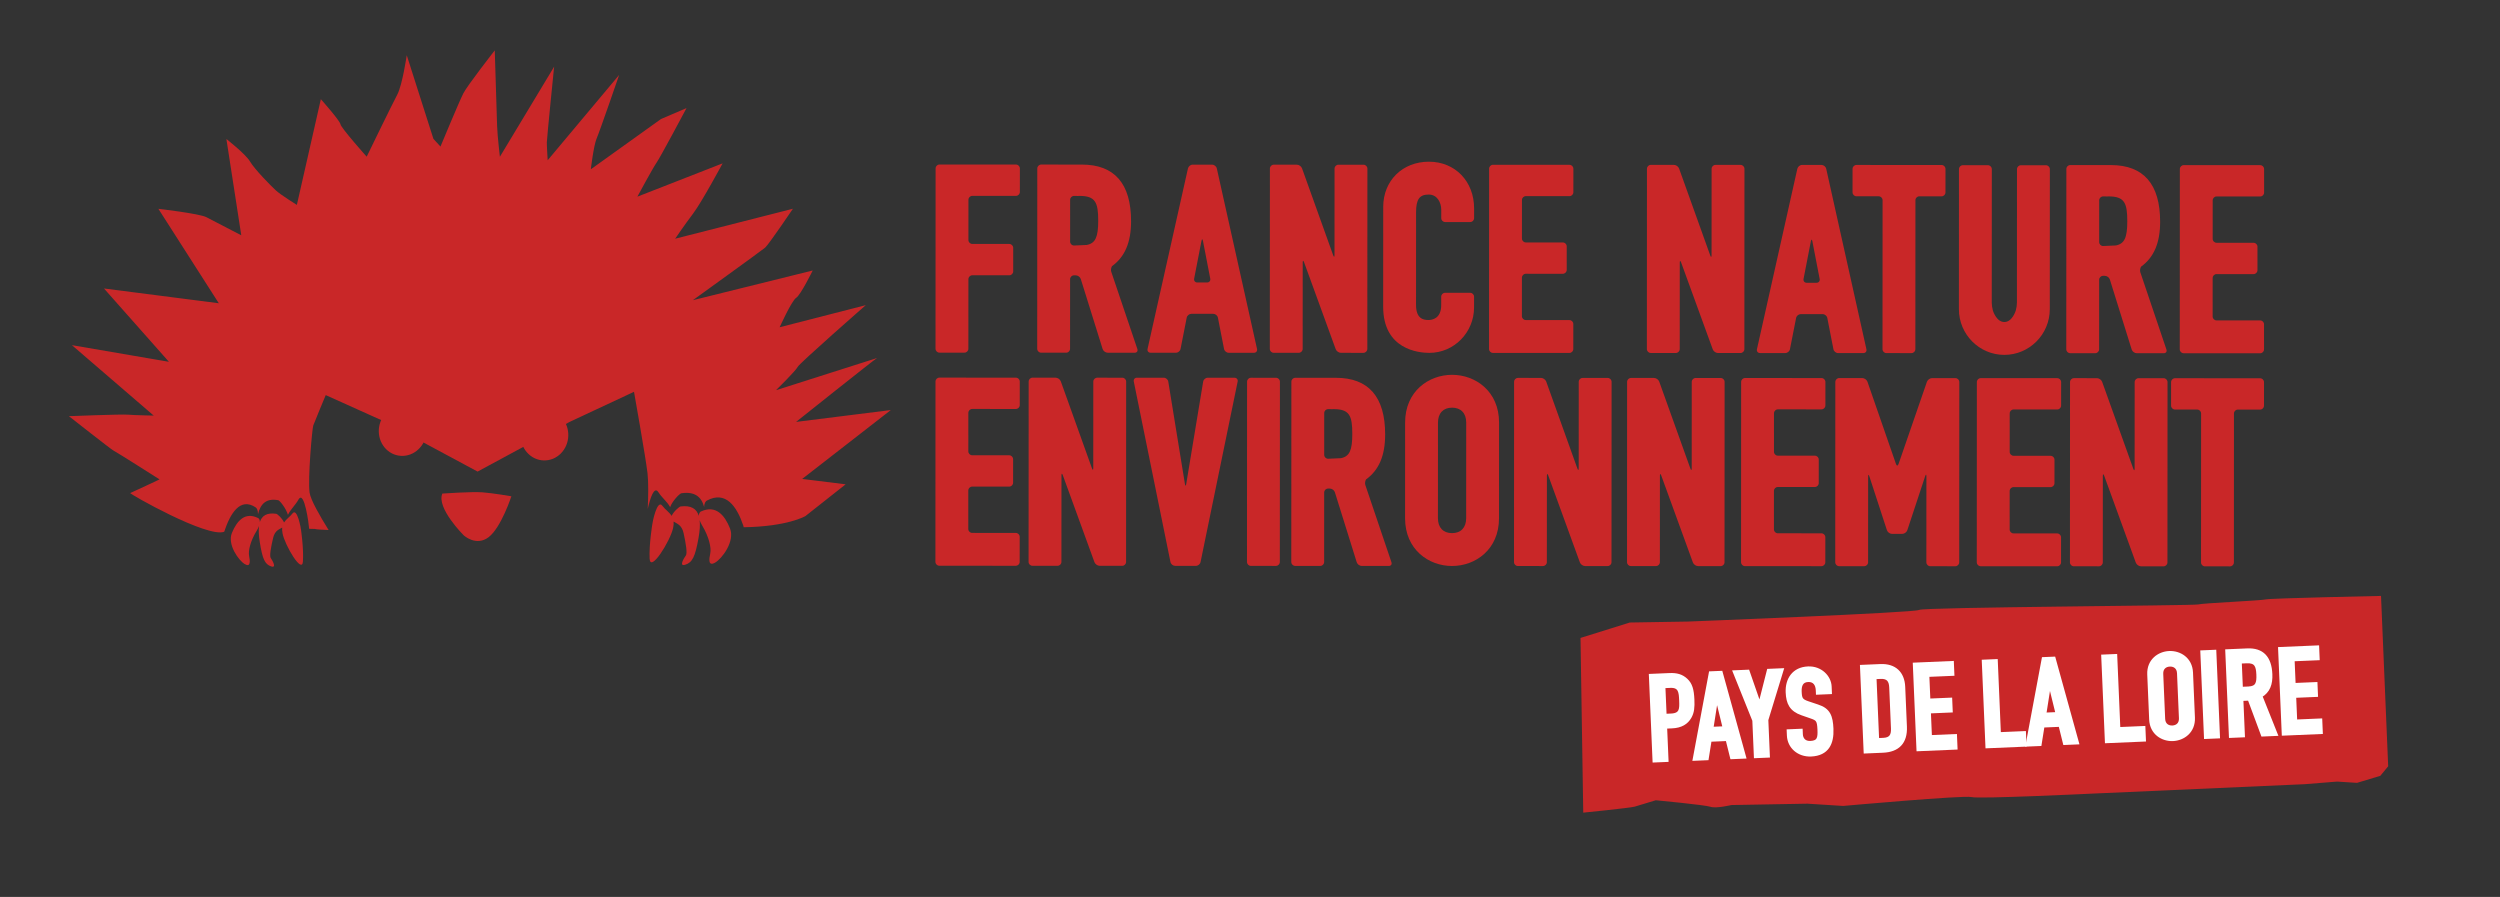 <?xml version="1.0" encoding="UTF-8" standalone="no"?>
<svg
   xmlns:dc="http://purl.org/dc/elements/1.1/"
   xmlns:cc="http://creativecommons.org/ns#"
   xmlns:rdf="http://www.w3.org/1999/02/22-rdf-syntax-ns#"
   xmlns:svg="http://www.w3.org/2000/svg"
   xmlns="http://www.w3.org/2000/svg"
   viewBox="0 0 996 357.333"
   height="357.333"
   width="996"
   xml:space="preserve"
   id="svg2"
   version="1.1"><rect x="0" y="0" width="996" height="357.333" fill="#333333" stroke="none"/><defs
     id="defs6"><clipPath
       id="clipPath18"
       clipPathUnits="userSpaceOnUse"><path
         id="path16"
         d="M 0,268 H 747 V 0 H 0 Z" /></clipPath></defs><g
     transform="matrix(1.333,0,0,-1.333,0,357.333)"
     id="g10"><g
       id="g12"><g
         clip-path="url(#clipPath18)"
         id="g14"><g
           transform="translate(521.351,163.725)"
           id="g20"><path
             id="path22"
             style="fill:#c92728;fill-opacity:1;fill-rule:nonzero;stroke:none"
             d="m 0,0 c 0,-0.644 -0.525,-1.169 -1.169,-1.169 l -6.718,0.004 c -0.643,0 -1.347,0.493 -1.567,1.097 l -9.455,25.985 c -0.221,0.602 -0.401,0.57 -0.402,-0.073 L -19.323,0.01 c 0,-0.644 -0.525,-1.169 -1.169,-1.169 l -7.483,0.003 c -0.642,10e-4 -1.167,0.527 -1.167,1.17 l 0.027,53.888 c 0,0.644 0.525,1.169 1.168,1.169 l 6.873,-0.004 c 0.644,0 1.347,-0.495 1.563,-1.099 l 9.31,-25.977 c 0.216,-0.605 0.395,-0.575 0.395,0.069 l 0.012,25.832 c 0.001,0.645 0.527,1.169 1.169,1.169 l 7.484,-0.003 c 0.643,-10e-4 1.168,-0.526 1.168,-1.17 z" /></g><g
           transform="translate(539.031,184.696)"
           id="g24"><path
             id="path26"
             style="fill:#c92728;fill-opacity:1;fill-rule:nonzero;stroke:none"
             d="m 0,0 c -0.123,-0.632 0.303,-1.147 0.945,-1.147 l 2.927,-0.002 c 0.642,0 1.069,0.515 0.946,1.146 l -2.18,11.284 c -0.123,0.632 -0.322,0.632 -0.445,0 z m 18.797,-21.018 c 0.14,-0.627 -0.271,-1.14 -0.914,-1.139 l -7.558,0.003 c -0.642,0 -1.267,0.516 -1.391,1.148 l -1.828,9.346 c -0.124,0.631 -0.749,1.147 -1.392,1.147 l -6.543,0.003 c -0.642,0 -1.269,-0.515 -1.393,-1.146 L -4.059,-21 c -0.123,-0.631 -0.75,-1.146 -1.394,-1.146 l -7.557,0.003 c -0.643,0.001 -1.053,0.514 -0.913,1.141 L -1.85,32.937 c 0.141,0.628 0.781,1.141 1.423,1.14 L 5.355,34.075 C 5.999,34.074 6.638,33.56 6.778,32.933 Z" /></g><g
           transform="translate(572.452,163.7)"
           id="g28"><path
             id="path30"
             style="fill:#c92728;fill-opacity:1;fill-rule:nonzero;stroke:none"
             d="m 0,0 c 0,-0.643 -0.525,-1.168 -1.168,-1.168 l -7.485,0.004 c -0.642,0 -1.167,0.525 -1.166,1.169 l 0.021,44.525 c 10e-4,0.643 -0.524,1.169 -1.167,1.169 l -6.642,0.004 c -0.642,0 -1.166,0.525 -1.167,1.169 l 0.004,7.025 c 0,0.644 0.525,1.169 1.168,1.169 L 7.836,55.054 c 0.642,-0.001 1.167,-0.527 1.167,-1.17 L 8.999,46.859 C 8.999,46.214 8.474,45.69 7.83,45.69 L 1.19,45.693 C 0.548,45.694 0.022,45.169 0.023,44.525 Z" /></g><g
           transform="translate(676.661,163.649)"
           id="g32"><path
             id="path34"
             style="fill:#c92728;fill-opacity:1;fill-rule:nonzero;stroke:none"
             d="m 0,0 c 0,-0.643 -0.524,-1.168 -1.167,-1.168 l -22.851,0.011 c -0.644,0 -1.168,0.526 -1.168,1.169 l 0.027,53.889 c 0,0.644 0.525,1.169 1.168,1.168 l 22.85,-0.011 c 0.644,-10e-4 1.167,-0.525 1.167,-1.17 L 0.023,46.863 C 0.022,46.22 -0.501,45.695 -1.145,45.694 l -13.031,0.007 c -0.643,0 -1.168,-0.525 -1.168,-1.168 L -15.35,33.029 c 0,-0.644 0.525,-1.169 1.167,-1.17 l 11.054,-0.005 c 0.642,-10e-4 1.169,-0.525 1.168,-1.17 L -1.964,23.659 C -1.965,23.016 -2.492,22.49 -3.134,22.49 l -11.053,0.006 c -0.643,0.001 -1.168,-0.524 -1.169,-1.169 l -0.006,-11.5 c 0,-0.643 0.526,-1.169 1.168,-1.168 L -1.162,8.652 c 0.643,0 1.166,-0.526 1.165,-1.169 z" /></g><g
           transform="translate(627.399,208.198)"
           id="g36"><path
             id="path38"
             style="fill:#c92728;fill-opacity:1;fill-rule:nonzero;stroke:none"
             d="m 0,0 c 0.001,0.644 0.525,1.169 1.169,1.168 h 0.373 0.292 c 0.179,0 0.391,-0.016 0.612,-0.04 0,0.014 0,0.026 0,0.04 H 2.809 C 7.553,1.166 8.396,-0.778 8.393,-6.251 8.391,-11.096 7.586,-12.989 4.966,-13.494 l -3.804,-0.167 c -0.644,0 -1.169,0.526 -1.168,1.17 z m 20.094,-44.597 -7.802,23.082 c -0.169,0.504 -0.065,1.181 0.213,1.678 3.861,2.8 5.705,7.103 5.708,13.429 C 18.219,4.825 13.269,10.526 3.499,10.531 H 2.459 L 1.22,10.532 -8.647,10.536 C -9.29,10.537 -9.815,10.012 -9.815,9.368 L -9.842,-44.52 c 0,-0.644 0.524,-1.169 1.168,-1.169 l 7.484,-0.003 c 0.642,-10e-4 1.168,0.524 1.169,1.167 l 0.01,20.789 c 0,0.644 0.525,1.169 1.168,1.168 l 0.516,0.001 c 0.644,-0.001 1.325,-0.502 1.516,-1.116 l 6.52,-20.901 c 0.192,-0.614 0.873,-1.115 1.516,-1.115 l 8.074,-0.004 c 0.644,0 1,0.496 0.795,1.106" /></g><g
           transform="translate(611.479,218.679)"
           id="g40"><path
             id="path42"
             style="fill:#c92728;fill-opacity:1;fill-rule:nonzero;stroke:none"
             d="m 0,0 -7.484,0.004 c -0.643,0 -1.168,-0.525 -1.169,-1.168 l -0.019,-38.635 v -1.291 c -10e-4,-0.644 -0.148,-1.674 -0.328,-2.289 0,0 -1.011,-3.478 -3.437,-3.477 -2.427,0.001 -3.435,3.48 -3.435,3.48 -0.178,0.616 -0.325,1.646 -0.325,2.289 l 10e-4,1.292 0.019,38.635 c 0,0.643 -0.524,1.169 -1.168,1.168 l -7.484,0.004 c -0.642,10e-4 -1.168,-0.524 -1.168,-1.168 l -0.019,-38.634 -0.001,-2.052 v -1.169 c -0.005,-7.531 6.086,-13.662 13.575,-13.665 7.489,-0.004 13.585,6.121 13.589,13.652 l 10e-4,1.169 0.001,2.052 0.018,38.634 C 1.167,-0.525 0.642,0 0,0" /></g><g
           transform="translate(304.757,100.138)"
           id="g44"><path
             id="path46"
             style="fill:#c92728;fill-opacity:1;fill-rule:nonzero;stroke:none"
             d="m 0,0 c -0.001,-0.644 -0.526,-1.169 -1.17,-1.168 l -22.848,0.011 c -0.645,0 -1.169,0.525 -1.169,1.169 l 0.026,53.889 c 0,0.643 0.526,1.168 1.169,1.167 l 22.849,-0.01 c 0.644,-10e-4 1.169,-0.526 1.169,-1.17 L 0.023,46.863 c -0.001,-0.644 -0.526,-1.169 -1.17,-1.169 l -13.031,0.007 c -0.642,0 -1.167,-0.525 -1.167,-1.169 l -0.006,-11.504 c 0,-0.643 0.525,-1.169 1.166,-1.169 l 11.053,-0.005 c 0.645,-10e-4 1.17,-0.526 1.169,-1.17 l -0.003,-7.025 c -0.001,-0.644 -0.526,-1.169 -1.17,-1.168 l -11.053,0.005 c -0.642,0 -1.167,-0.525 -1.168,-1.168 L -15.362,9.827 c -10e-4,-0.644 0.524,-1.169 1.166,-1.169 L -1.165,8.652 C -0.521,8.651 0.004,8.126 0.003,7.482 Z" /></g><g
           transform="translate(336.557,100.123)"
           id="g48"><path
             id="path50"
             style="fill:#c92728;fill-opacity:1;fill-rule:nonzero;stroke:none"
             d="m 0,0 c 0,-0.643 -0.527,-1.168 -1.169,-1.168 l -6.718,0.004 c -0.644,-0.001 -1.347,0.493 -1.568,1.097 l -9.455,25.988 c -0.221,0.603 -0.401,0.571 -0.401,-0.073 L -19.324,0.01 c 0,-0.644 -0.525,-1.169 -1.17,-1.169 l -7.484,0.004 c -0.641,0 -1.166,0.526 -1.165,1.17 l 0.025,53.887 c 10e-4,0.645 0.527,1.169 1.168,1.169 l 6.876,-0.003 c 0.643,-10e-4 1.345,-0.496 1.562,-1.1 l 9.31,-25.978 c 0.217,-0.603 0.394,-0.573 0.394,0.07 l 0.012,25.833 c 10e-4,0.644 0.529,1.168 1.17,1.168 l 7.484,-0.003 c 0.642,-10e-4 1.169,-0.526 1.169,-1.17 z" /></g><g
           transform="translate(358.817,100.088)"
           id="g52"><path
             id="path54"
             style="fill:#c92728;fill-opacity:1;fill-rule:nonzero;stroke:none"
             d="m 0,0 c -0.13,-0.629 -0.762,-1.144 -1.405,-1.144 l -6.19,0.003 c -0.643,0.001 -1.274,0.516 -1.402,1.146 l -10.959,53.941 c -0.129,0.63 0.295,1.145 0.936,1.144 l 8.017,-0.003 c 0.645,0 1.253,-0.52 1.355,-1.154 l 4.979,-30.637 c 0.102,-0.634 0.274,-0.634 0.378,-10e-4 l 5.07,30.633 c 0.104,0.634 0.714,1.153 1.356,1.153 l 8.017,-0.005 c 0.642,0 1.062,-0.516 0.933,-1.145 z" /></g><g
           transform="translate(382.509,100.101)"
           id="g56"><path
             id="path58"
             style="fill:#c92728;fill-opacity:1;fill-rule:nonzero;stroke:none"
             d="m 0,0 c -0.001,-0.644 -0.526,-1.169 -1.168,-1.169 l -7.484,0.005 c -0.641,0 -1.166,0.525 -1.166,1.169 l 0.026,53.887 c 10e-4,0.645 0.526,1.169 1.168,1.169 l 7.484,-0.003 c 0.641,-10e-4 1.167,-0.526 1.167,-1.17 z" /></g><g
           transform="translate(433.995,146.226)"
           id="g60"><path
             id="path62"
             style="fill:#c92728;fill-opacity:1;fill-rule:nonzero;stroke:none"
             d="m 0,0 c -2.639,0.002 -4.217,-1.662 -4.218,-4.446 l -0.015,-28.603 c -0.001,-2.785 1.575,-4.449 4.215,-4.45 2.643,-0.002 4.222,1.662 4.223,4.445 L 4.22,-4.451 C 4.221,-1.666 2.644,-0.002 0,0 m -0.022,-47.32 c -6.975,0.004 -14.037,4.908 -14.032,14.275 l 0.013,28.603 C -14.036,4.924 -6.97,9.821 0.005,9.817 6.982,9.814 14.041,4.91 14.037,-4.455 L 14.023,-33.059 C 14.019,-42.425 6.955,-47.323 -0.022,-47.32" /></g><g
           transform="translate(481.638,100.052)"
           id="g64"><path
             id="path66"
             style="fill:#c92728;fill-opacity:1;fill-rule:nonzero;stroke:none"
             d="m 0,0 c 0,-0.643 -0.525,-1.169 -1.168,-1.169 l -6.719,0.004 c -0.642,0 -1.348,0.494 -1.567,1.098 l -9.455,25.987 c -0.219,0.604 -0.4,0.572 -0.4,-0.072 L -19.322,0.01 c 0,-0.644 -0.525,-1.169 -1.168,-1.169 l -7.484,0.003 c -0.643,10e-4 -1.169,0.527 -1.168,1.17 l 0.027,53.888 c 0,0.645 0.525,1.169 1.169,1.169 l 6.872,-0.004 c 0.645,0 1.348,-0.495 1.563,-1.099 l 9.312,-25.978 c 0.215,-0.603 0.395,-0.573 0.395,0.07 l 0.012,25.832 c 10e-4,0.645 0.526,1.169 1.168,1.169 l 7.484,-0.003 c 0.641,-10e-4 1.166,-0.526 1.167,-1.17 z" /></g><g
           transform="translate(515.417,100.036)"
           id="g68"><path
             id="path70"
             style="fill:#c92728;fill-opacity:1;fill-rule:nonzero;stroke:none"
             d="m 0,0 c 0,-0.643 -0.525,-1.168 -1.167,-1.169 l -6.72,0.004 c -0.642,0 -1.347,0.494 -1.568,1.098 l -9.455,25.984 c -0.219,0.603 -0.399,0.571 -0.399,-0.073 L -19.322,0.01 c 0,-0.644 -0.527,-1.169 -1.17,-1.169 l -7.482,0.004 c -0.643,0 -1.168,0.526 -1.167,1.17 l 0.025,53.887 c 0.001,0.645 0.526,1.169 1.17,1.169 l 6.872,-0.004 c 0.643,10e-4 1.347,-0.495 1.562,-1.099 l 9.311,-25.977 c 0.216,-0.604 0.395,-0.574 0.395,0.07 l 0.012,25.833 c 0.001,0.643 0.527,1.167 1.17,1.167 l 7.484,-0.003 c 0.642,-10e-4 1.167,-0.526 1.167,-1.17 z" /></g><g
           transform="translate(545.543,100.021)"
           id="g72"><path
             id="path74"
             style="fill:#c92728;fill-opacity:1;fill-rule:nonzero;stroke:none"
             d="m 0,0 c -0.001,-0.644 -0.525,-1.169 -1.167,-1.169 l -22.851,0.012 c -0.645,0 -1.169,0.525 -1.169,1.169 l 0.027,53.889 c 0.001,0.643 0.525,1.168 1.17,1.167 l 22.85,-0.01 c 0.641,-10e-4 1.166,-0.526 1.167,-1.17 L 0.023,46.863 c 0,-0.644 -0.526,-1.169 -1.168,-1.169 l -13.033,0.007 c -0.641,0 -1.166,-0.525 -1.167,-1.169 L -15.35,33.028 c -0.001,-0.643 0.524,-1.169 1.166,-1.169 l 11.053,-0.005 c 0.644,0 1.169,-0.526 1.168,-1.17 l -0.003,-7.025 c -0.001,-0.644 -0.525,-1.169 -1.17,-1.168 l -11.053,0.005 c -0.641,0 -1.167,-0.525 -1.168,-1.168 l -0.004,-11.5 c -10e-4,-0.645 0.524,-1.17 1.165,-1.17 L -1.162,8.652 C -0.521,8.651 0.004,8.127 0.004,7.482 Z" /></g><g
           transform="translate(585.561,100.001)"
           id="g76"><path
             id="path78"
             style="fill:#c92728;fill-opacity:1;fill-rule:nonzero;stroke:none"
             d="m 0,0 c 0,-0.643 -0.525,-1.168 -1.17,-1.169 l -7.484,0.005 c -0.641,0 -1.166,0.525 -1.166,1.169 l 0.012,25.689 c 10e-4,0.644 -0.164,0.671 -0.366,0.062 L -15.51,9.609 C -15.712,8.999 -16.403,8.5 -17.046,8.501 l -3.034,0.001 c -0.642,0 -1.332,0.5 -1.531,1.111 l -5.249,16.092 c -0.199,0.612 -0.361,0.586 -0.362,-0.059 L -27.235,0.013 c 0,-0.643 -0.525,-1.168 -1.167,-1.167 l -7.484,0.003 c -0.644,0 -1.168,0.526 -1.169,1.169 l 0.027,53.888 c 0,0.644 0.525,1.169 1.169,1.169 l 6.881,-0.003 c 0.644,-0.001 1.339,-0.498 1.553,-1.104 l 8.526,-24.581 c 0.211,-0.606 0.555,-0.606 0.765,0.002 l 8.483,24.569 c 0.21,0.607 0.906,1.103 1.548,1.103 l 6.961,-0.003 c 0.643,-10e-4 1.169,-0.526 1.169,-1.17 z" /></g><g
           transform="translate(615.995,99.987)"
           id="g80"><path
             id="path82"
             style="fill:#c92728;fill-opacity:1;fill-rule:nonzero;stroke:none"
             d="m 0,0 c -0.001,-0.644 -0.526,-1.169 -1.168,-1.169 l -22.85,0.012 c -0.644,-10e-4 -1.169,0.525 -1.169,1.168 L -25.16,53.9 c 0,0.644 0.525,1.169 1.169,1.168 L -1.14,55.057 c 0.641,-0.001 1.166,-0.525 1.167,-1.17 L 0.022,46.862 C 0.023,46.219 -0.503,45.694 -1.144,45.694 L -14.178,45.7 c -0.641,0 -1.167,-0.525 -1.167,-1.168 L -15.35,33.028 c -0.001,-0.644 0.524,-1.169 1.166,-1.17 l 11.052,-0.005 c 0.645,-0.001 1.169,-0.525 1.169,-1.17 L -1.966,23.658 C -1.967,23.015 -2.492,22.49 -3.136,22.49 l -11.053,0.005 c -0.641,10e-4 -1.167,-0.524 -1.168,-1.168 l -0.004,-11.5 c -10e-4,-0.644 0.524,-1.17 1.165,-1.169 L -1.163,8.651 c 0.642,0 1.167,-0.526 1.167,-1.169 z" /></g><g
           transform="translate(647.795,99.972)"
           id="g84"><path
             id="path86"
             style="fill:#c92728;fill-opacity:1;fill-rule:nonzero;stroke:none"
             d="m 0,0 c -0.001,-0.644 -0.527,-1.169 -1.172,-1.168 l -6.715,0.003 c -0.644,0 -1.348,0.493 -1.569,1.097 l -9.454,25.983 c -0.22,0.602 -0.4,0.57 -0.401,-0.073 L -19.323,0.01 c 0,-0.645 -0.526,-1.169 -1.167,-1.169 l -7.485,0.003 c -0.644,10e-4 -1.168,0.527 -1.168,1.17 l 0.027,53.888 c -0.001,0.644 0.525,1.168 1.168,1.169 l 6.873,-0.004 c 0.642,0 1.344,-0.496 1.561,-1.1 l 9.311,-25.978 c 0.217,-0.603 0.395,-0.573 0.394,0.071 l 0.013,25.833 c 10e-4,0.644 0.528,1.168 1.172,1.168 l 7.48,-0.004 c 0.644,0 1.17,-0.526 1.17,-1.169 z" /></g><g
           transform="translate(667.653,99.961)"
           id="g88"><path
             id="path90"
             style="fill:#c92728;fill-opacity:1;fill-rule:nonzero;stroke:none"
             d="m 0,0 c 0,-0.643 -0.528,-1.168 -1.172,-1.168 l -7.48,0.004 c -0.644,0 -1.171,0.525 -1.17,1.169 l 0.021,44.525 c 10e-4,0.644 -0.522,1.169 -1.165,1.17 l -6.639,0.003 c -0.645,0 -1.167,0.525 -1.167,1.169 l 0.003,7.026 c 10e-4,0.643 0.523,1.168 1.168,1.168 L 7.833,55.053 c 0.644,0.001 1.171,-0.525 1.17,-1.169 L 9,46.859 C 9,46.215 8.472,45.69 7.828,45.69 L 1.189,45.693 C 0.545,45.694 0.022,45.169 0.022,44.525 Z" /></g><g
           transform="translate(395.776,144.619)"
           id="g92"><path
             id="path94"
             style="fill:#c92728;fill-opacity:1;fill-rule:nonzero;stroke:none"
             d="M 0,0 C 0.001,0.644 0.525,1.169 1.168,1.169 L 1.542,1.168 h 0.292 c 0.179,0 0.39,-0.016 0.611,-0.04 0,0.014 0,0.026 0,0.04 H 2.81 C 7.554,1.166 8.395,-0.778 8.393,-6.251 8.39,-11.095 7.585,-12.989 4.965,-13.493 l -3.804,-0.168 c -0.645,0 -1.167,0.526 -1.167,1.17 z m 20.094,-44.597 -7.803,23.082 c -0.169,0.504 -0.064,1.181 0.214,1.678 3.86,2.8 5.704,7.103 5.708,13.429 C 18.218,4.826 13.268,10.526 3.498,10.531 H 2.46 l -1.24,10e-4 -9.867,0.004 c -0.642,0.001 -1.169,-0.524 -1.17,-1.167 L -9.843,-44.52 c 0,-0.644 0.527,-1.169 1.168,-1.169 l 7.484,-0.003 c 0.642,-10e-4 1.169,0.524 1.17,1.167 l 0.01,20.789 c 0,0.644 0.523,1.169 1.167,1.169 h 0.518 c 0.641,-0.001 1.325,-0.502 1.514,-1.116 l 6.521,-20.9 c 0.192,-0.614 0.871,-1.116 1.516,-1.116 l 8.076,-0.004 c 0.641,-10e-4 0.997,0.496 0.793,1.106" /></g><g
           transform="translate(289.421,163.838)"
           id="g96"><path
             id="path98"
             style="fill:#c92728;fill-opacity:1;fill-rule:nonzero;stroke:none"
             d="m 0,0 c -0.001,-0.644 -0.525,-1.169 -1.169,-1.169 l -7.484,0.004 c -0.643,0 -1.168,0.526 -1.167,1.169 l 0.026,53.888 c 0.001,0.645 0.526,1.17 1.169,1.169 L 14.226,55.05 c 0.642,-10e-4 1.167,-0.526 1.167,-1.17 L 15.389,46.855 C 15.39,46.211 14.864,45.687 14.22,45.686 L 1.19,45.692 C 0.548,45.693 0.022,45.168 0.021,44.525 L 0.015,32.49 c 0.001,-0.645 0.526,-1.17 1.168,-1.17 l 11.053,-0.006 c 0.643,0 1.168,-0.525 1.168,-1.169 L 13.401,23.119 C 13.4,22.476 12.874,21.951 12.232,21.951 L 1.179,21.956 C 0.535,21.957 0.011,21.432 0.01,20.788 Z" /></g><g
           transform="translate(356.899,184.785)"
           id="g100"><path
             id="path102"
             style="fill:#c92728;fill-opacity:1;fill-rule:nonzero;stroke:none"
             d="m 0,0 c -0.123,-0.632 0.302,-1.147 0.945,-1.148 h 2.927 c 0.643,-0.001 1.069,0.514 0.946,1.146 L 2.637,11.283 c -0.122,0.633 -0.321,0.632 -0.445,0.001 z m 18.797,-21.017 c 0.14,-0.627 -0.271,-1.141 -0.914,-1.14 l -7.557,0.004 c -0.644,-0.001 -1.27,0.515 -1.392,1.147 l -1.828,9.346 c -0.124,0.632 -0.75,1.147 -1.392,1.147 l -6.543,0.004 c -0.643,0 -1.27,-0.515 -1.392,-1.146 L -4.06,-21 c -0.123,-0.632 -0.75,-1.146 -1.392,-1.146 l -7.558,0.004 c -0.643,0.001 -1.053,0.514 -0.913,1.141 L -1.85,32.937 c 0.14,0.628 0.78,1.141 1.423,1.14 l 5.782,-0.003 c 0.643,0.001 1.282,-0.513 1.422,-1.141 z" /></g><g
           transform="translate(408.658,163.78)"
           id="g104"><path
             id="path106"
             style="fill:#c92728;fill-opacity:1;fill-rule:nonzero;stroke:none"
             d="m 0,0 c -0.001,-0.644 -0.525,-1.169 -1.169,-1.169 l -6.717,0.004 c -0.644,0 -1.348,0.494 -1.568,1.097 L -18.91,25.92 c -0.22,0.603 -0.4,0.571 -0.4,-0.072 L -19.323,0.01 c 0,-0.644 -0.525,-1.169 -1.168,-1.169 l -7.485,0.004 c -0.642,0 -1.167,0.526 -1.167,1.169 l 0.027,53.888 c 0,0.644 0.525,1.168 1.168,1.169 l 6.874,-0.004 c 0.644,-10e-4 1.346,-0.495 1.562,-1.099 l 9.311,-25.978 c 0.216,-0.603 0.395,-0.574 0.395,0.07 l 0.013,25.832 c 0,0.645 0.525,1.17 1.168,1.169 l 7.484,-0.003 c 0.642,-10e-4 1.168,-0.527 1.168,-1.17 z" /></g><g
           transform="translate(470.217,163.75)"
           id="g108"><path
             id="path110"
             style="fill:#c92728;fill-opacity:1;fill-rule:nonzero;stroke:none"
             d="m 0,0 c 0,-0.644 -0.525,-1.169 -1.168,-1.169 l -22.851,0.011 c -0.643,0 -1.167,0.526 -1.167,1.169 L -25.16,53.9 c 0.001,0.644 0.526,1.169 1.168,1.168 l 22.851,-0.011 c 0.643,-0.001 1.168,-0.525 1.168,-1.17 L 0.023,46.862 c 0,-0.643 -0.526,-1.168 -1.168,-1.169 L -14.177,45.7 c -0.642,0 -1.168,-0.525 -1.167,-1.168 L -15.35,33.028 c -0.001,-0.644 0.524,-1.169 1.167,-1.169 L -3.13,31.853 c 0.643,0 1.168,-0.525 1.168,-1.169 l -0.004,-7.026 c 0,-0.643 -0.525,-1.169 -1.169,-1.168 l -11.052,0.005 c -0.643,10e-4 -1.168,-0.524 -1.169,-1.169 L -15.362,9.827 c 0,-0.644 0.525,-1.169 1.168,-1.169 L -1.163,8.651 c 0.643,0 1.168,-0.526 1.167,-1.169 z" /></g><g
           transform="translate(319.836,208.347)"
           id="g112"><path
             id="path114"
             style="fill:#c92728;fill-opacity:1;fill-rule:nonzero;stroke:none"
             d="M 0,0 C 0.001,0.644 0.526,1.169 1.169,1.169 L 1.542,1.168 h 0.293 c 0.178,0 0.39,-0.016 0.611,-0.04 0,0.014 0,0.026 0,0.04 H 2.809 C 7.554,1.166 8.396,-0.778 8.394,-6.251 8.391,-11.096 7.586,-12.988 4.966,-13.494 l -3.804,-0.167 c -0.644,10e-4 -1.169,0.526 -1.168,1.17 z m 20.094,-44.597 -7.801,23.082 c -0.17,0.504 -0.066,1.181 0.212,1.678 3.861,2.801 5.705,7.104 5.709,13.429 0.005,11.234 -4.945,16.934 -14.715,16.939 h -1.04 l -1.239,10e-4 -9.866,0.005 c -0.644,0 -1.168,-0.525 -1.169,-1.168 L -9.842,-44.52 c 0,-0.643 0.525,-1.169 1.168,-1.169 l 7.484,-0.003 c 0.643,-10e-4 1.168,0.524 1.169,1.168 l 0.01,20.788 c 0,0.644 0.525,1.169 1.168,1.168 h 0.517 c 0.643,0 1.324,-0.501 1.515,-1.115 l 6.52,-20.901 c 0.192,-0.613 0.873,-1.115 1.516,-1.115 l 8.074,-0.003 c 0.644,-0.001 1,0.496 0.795,1.105" /></g><g
           transform="translate(427.075,219.739)"
           id="g116"><path
             id="path118"
             style="fill:#c92728;fill-opacity:1;fill-rule:nonzero;stroke:none"
             d="m 0,0 c -7.915,0.003 -13.661,-5.673 -13.665,-13.5 v -1.168 l -0.014,-27.485 v -1.168 c -0.007,-12.814 10.563,-13.815 13.804,-13.816 7.363,-0.004 13.356,6.085 13.36,13.576 l 0.001,1.168 v 0.625 l 10e-4,1.415 c 0,0.644 -0.526,1.169 -1.168,1.169 l -7.483,0.004 c -0.643,10e-4 -1.168,-0.525 -1.169,-1.168 v -1.354 c 0,-0.016 0.007,-0.042 0.009,-0.06 l -0.009,-10e-4 -10e-4,-1.108 c -0.002,-4.016 -2.687,-4.447 -3.841,-4.446 -1.582,10e-4 -3.686,0.47 -3.685,4.526 l 0.002,1.169 0.012,25.352 v 1.168 c 0.003,3.854 1.023,5.285 3.765,5.284 2.585,-0.001 3.762,-2.388 3.761,-4.601 v -1.169 l -0.001,-0.038 -10e-4,-1.241 c 10e-4,-0.644 0.526,-1.169 1.168,-1.17 l 7.483,-0.004 c 0.643,0 1.168,0.525 1.169,1.169 l 0.001,1.241 v 0.493 1.168 C 13.503,-5.877 7.827,-0.004 0,0" /></g><g
           transform="translate(218.173,110.144)"
           id="g120"><path
             id="path122"
             style="fill:#c92728;fill-opacity:1;fill-rule:nonzero;stroke:none"
             d="M 0,0 C -1.539,3.868 -4.189,7.147 -8.699,5.046 -8.88,4.961 -9.31,4.602 -9.318,3.745 c -0.635,2.082 -2.262,3.215 -5.445,2.81 -0.4,-0.049 -2.14,-1.563 -2.671,-2.821 -0.713,1.133 -1.911,1.869 -2.796,3.041 -1.561,2.071 -2.964,-5.11 -2.965,-5.454 0,0 -1.027,-6.075 -0.822,-10.36 0.203,-4.281 6.122,5.173 7.007,9.105 0.177,0.772 0.214,1.417 0.156,1.975 0.955,-0.624 2.436,-0.948 2.991,-3.461 0.698,-3.175 1.159,-6.007 0.669,-6.688 -0.491,-0.676 -2.221,-3.407 -0.146,-2.739 2.07,0.667 2.94,2.286 3.96,8.103 0.346,1.96 0.485,3.726 0.317,5.195 0.169,-0.485 0.409,-1.032 0.809,-1.692 1.916,-3.189 2.735,-6.537 2.356,-8.247 -0.38,-1.71 -0.643,-3.933 1.433,-2.753 C -2.39,-9.064 1.547,-3.873 0,0" /></g><g
           transform="translate(69.323,108.816)"
           id="g124"><path
             id="path126"
             style="fill:#c92728;fill-opacity:1;fill-rule:nonzero;stroke:none"
             d="M 0,0 C 1.431,3.471 3.839,6.394 7.82,4.42 7.98,4.342 8.356,4.01 8.346,3.236 c 0.604,1.873 2.067,2.867 4.89,2.454 0.36,-0.052 1.879,-1.448 2.331,-2.595 0.652,1.012 1.727,1.661 2.535,2.704 1.421,1.848 2.554,-4.67 2.55,-4.981 0,0 0.812,-5.507 0.561,-9.378 -0.248,-3.867 -5.36,4.776 -6.083,8.345 -0.142,0.701 -0.166,1.281 -0.111,1.787 -0.853,-0.547 -2.177,-0.816 -2.712,-3.077 -0.674,-2.86 -1.13,-5.411 -0.703,-6.035 0.426,-0.625 1.915,-3.118 0.086,-2.483 C 9.858,-9.385 9.116,-7.906 8.298,-2.632 8.019,-0.854 7.926,0.745 8.099,2.068 7.944,1.635 7.718,1.144 7.352,0.551 5.598,-2.299 4.816,-5.311 5.124,-6.863 5.439,-8.415 5.634,-10.432 3.806,-9.329 1.978,-8.228 -1.441,-3.475 0,0" /></g><g
           transform="translate(240.718,113.82)"
           id="g128"><path
             id="path130"
             style="fill:#c92728;fill-opacity:1;fill-rule:nonzero;stroke:none"
             d="m 0,0 12.021,9.495 -12.988,1.61 26.488,20.589 -28.31,-3.546 c 0,0 23.738,18.942 24.194,19.09 0.459,0.147 -30.188,-9.607 -30.188,-9.607 0,0 5.98,5.874 6.449,6.931 0.462,1.061 20.382,18.485 20.382,18.485 L -7.704,56.439 c 0,0 3.571,7.907 4.949,8.805 1.378,0.901 4.939,8.163 4.939,8.163 l -35.817,-8.88 c 0,0 20.512,14.797 21.585,15.7 1.072,0.902 8.316,11.631 8.316,11.631 l -35.2,-8.956 c 0,0 2.773,4.082 5.391,7.553 2.615,3.472 8.797,14.971 8.797,14.971 L -50.22,95.47 c 0,0 4.64,8.625 5.716,10.134 1.083,1.512 8.971,16.338 8.971,16.338 l -7.639,-3.274 -20.96,-15.013 c 0,0 0.827,7.137 1.754,9.257 0.929,2.121 6.711,18.943 6.711,18.943 L -77.03,106.354 c 0,0 -0.266,4.107 -0.256,5.326 0.014,1.216 2.182,22.631 2.182,22.631 l -16.21,-26.916 c 0,0 -0.705,5.936 -0.829,9.132 -0.124,3.191 -0.704,22.657 -0.704,22.657 0,0 -8.154,-10.416 -9.391,-12.837 -1.238,-2.42 -6.832,-15.9 -6.832,-15.9 l -2.109,2.299 -7.97,24.995 c 0,0 -1.311,-8.95 -2.857,-11.825 -1.547,-2.875 -9.117,-18.501 -9.117,-18.501 0,0 -7.694,8.623 -7.836,9.686 -0.141,1.067 -5.863,7.503 -5.863,7.503 l -7.171,-31.6 c 0,0 -4.795,2.974 -6.302,4.356 -1.506,1.383 -6.328,6.291 -7.677,8.583 -1.345,2.294 -7.082,6.752 -7.082,6.752 l 4.448,-28.772 c 0,0 -8.317,4.334 -10.438,5.419 -2.117,1.081 -14.335,2.494 -14.335,2.494 l 18.058,-28.225 -34.321,4.417 19.413,-21.915 -28.991,4.975 24.44,-21.049 c 0,0 -5.728,0.102 -7.703,0.274 -1.972,0.169 -17.641,-0.451 -17.641,-0.451 0,0 12.832,-10.098 13.29,-10.257 0.453,-0.154 13.804,-8.635 13.804,-8.635 0,0 -8.294,-3.929 -8.75,-4.079 -0.457,-0.146 23.048,-13.501 28.071,-11.572 1.823,5.484 4.759,10.408 9.449,7.255 0.199,-0.134 0.665,-0.694 0.653,-2.001 0.753,3.166 2.57,4.852 6.07,4.166 0.441,-0.089 2.328,-2.438 2.878,-4.374 0.815,1.712 2.154,2.809 3.157,4.578 1.775,3.122 3.149,-7.879 3.142,-8.404 0,0 0.015,-0.122 0.035,-0.336 1.02,-0.004 1.642,-0.018 1.735,-0.046 0.42,-0.135 1.85,-0.235 4.082,-0.315 -2.702,4.342 -5.403,9.1 -5.68,11.173 -0.568,4.264 0.782,19.149 1.095,20.058 0.311,0.912 3.731,9.089 3.731,9.089 l 17.614,-7.929 27.772,-14.927 14.495,7.83 12.84,6.918 c -0.008,0.005 -0.006,0.004 -0.015,0.009 l 19.429,9.089 c 0,0 3.472,-19.489 4.041,-24.36 0.301,-2.632 0.237,-7.015 0.059,-10.692 0.673,3.046 1.89,7.056 3.194,5.032 1.106,-1.714 2.61,-2.791 3.501,-4.449 0.662,1.844 2.849,4.063 3.352,4.139 3.988,0.596 6.02,-1.059 6.814,-4.108 0.009,1.252 0.552,1.781 0.775,1.903 5.671,3.089 8.975,-1.713 10.901,-7.381 0.063,-0.185 0.101,-0.381 0.148,-0.569 C -5.233,-3.125 0,0 0,0" /></g><g
           transform="translate(127.389,138.216)"
           id="g132"><path
             id="path134"
             style="fill:#c92728;fill-opacity:1;fill-rule:nonzero;stroke:none"
             d="m 0,0 c -0.676,-4.125 -4.375,-6.953 -8.261,-6.316 -3.886,0.637 -6.488,4.498 -5.812,8.623 0.677,4.125 4.375,6.953 8.261,6.316 C -1.926,7.986 0.676,4.125 0,0" /></g><g
           transform="translate(169.85,137.854)"
           id="g136"><path
             id="path138"
             style="fill:#c92728;fill-opacity:1;fill-rule:nonzero;stroke:none"
             d="m 0,0 c -0.099,-4.179 -3.37,-7.492 -7.307,-7.399 -3.936,0.093 -7.048,3.556 -6.949,7.735 0.098,4.179 3.369,7.492 7.306,7.399 C -3.013,7.642 0.099,4.179 0,0" /></g><g
           transform="translate(132.21,120.552)"
           id="g140"><path
             id="path142"
             style="fill:#c92728;fill-opacity:1;fill-rule:nonzero;stroke:none"
             d="m 0,0 c 0,0 8.745,0.612 11.937,0.375 3.195,-0.236 8.69,-1.187 8.69,-1.187 0,0 -3.037,-9.339 -6.798,-12.221 -3.754,-2.876 -7.45,0.554 -7.45,0.554 0,0 -8.233,8.196 -6.379,12.479" /></g><g
           transform="translate(472.374,77.404)"
           id="g144"><path
             id="path146"
             style="fill:#c92728;fill-opacity:1;fill-rule:nonzero;stroke:none"
             d="m 0,0 0.82,-52.219 c 0,0 14.115,1.415 15.376,1.797 1.262,0.381 6.309,1.909 6.309,1.909 0,0 14.762,-1.396 16.376,-1.96 1.614,-0.564 6.221,0.529 6.221,0.529 l 22.714,0.409 10.682,-0.676 c 0,0 36.155,3.252 38.356,2.651 2.2,-0.601 35.302,0.997 35.302,0.997 l 64.338,2.853 9.611,0.776 5.976,-0.378 6.958,2.099 2.353,2.852 -2.141,50.917 c 0,0 -32.975,-0.682 -34.49,-1.048 -1.515,-0.366 -18.874,-1.114 -20.143,-1.495 C 183.35,9.631 102.472,9.211 101.181,8.369 99.891,7.527 32.073,4.895 32.073,4.895 L 14.729,4.608 Z" /></g><g
           transform="translate(497.61,54.227)"
           id="g148"><path
             id="path150"
             style="fill:#ffffff;fill-opacity:1;fill-rule:nonzero;stroke:none"
             d="M 0,0 1.817,0.078 C 4.895,0.209 4.856,1.966 4.748,4.507 4.646,6.905 4.562,8.874 1.595,8.747 L -0.37,8.663 Z m -4.298,11.938 5.672,0.243 C 3.45,12.27 4.99,11.869 6.345,10.6 7.699,9.331 8.176,7.736 8.306,4.693 8.4,2.475 8.278,0.964 7.448,-0.471 6.48,-2.161 4.855,-3.234 2.074,-3.353 l -1.928,-0.083 0.425,-9.951 -3.781,-0.161 z" /></g><g
           transform="translate(497.61,54.227)"
           id="g152"><path
             id="path154"
             style="fill:none;stroke:#ffffff;stroke-width:1;stroke-linecap:butt;stroke-linejoin:miter;stroke-miterlimit:10;stroke-dasharray:none;stroke-opacity:1"
             d="M 0,0 1.817,0.078 C 4.895,0.209 4.856,1.966 4.748,4.507 4.646,6.905 4.562,8.874 1.595,8.747 L -0.37,8.663 Z m -4.298,11.938 5.672,0.243 C 3.45,12.27 4.99,11.869 6.345,10.6 7.699,9.331 8.176,7.736 8.306,4.693 8.4,2.475 8.278,0.964 7.448,-0.471 6.48,-2.161 4.855,-3.234 2.074,-3.353 l -1.928,-0.083 0.425,-9.951 -3.781,-0.161 z" /></g><g
           transform="translate(513.127,59.659)"
           id="g156"><path
             id="path158"
             style="fill:#ffffff;fill-opacity:1;fill-rule:nonzero;stroke:none"
             d="m 0,0 -0.074,-0.003 -1.461,-9.314 3.782,0.161 z m -1.908,7.271 3.151,0.133 6.984,-25.234 -3.783,-0.161 -1.346,5.428 -5.154,-0.219 -0.878,-5.525 -3.781,-0.161 z" /></g><g
           transform="translate(513.127,59.659)"
           id="g160"><path
             id="path162"
             style="fill:none;stroke:#ffffff;stroke-width:1;stroke-linecap:butt;stroke-linejoin:miter;stroke-miterlimit:10;stroke-dasharray:none;stroke-opacity:1"
             d="m 0,0 -0.074,-0.003 -1.461,-9.314 3.782,0.161 z m -1.908,7.271 3.151,0.133 6.984,-25.234 -3.783,-0.161 -1.346,5.428 -5.154,-0.219 -0.878,-5.525 -3.781,-0.161 z" /></g><g
           transform="translate(524.227,52.746)"
           id="g164"><path
             id="path166"
             style="fill:#ffffff;fill-opacity:1;fill-rule:nonzero;stroke:none"
             d="M 0,0 -5.818,14.49 -1.813,14.661 1.659,4.66 1.733,4.664 4.341,14.924 8.345,15.095 3.782,0.161 4.242,-10.613 0.46,-10.775 Z" /></g><g
           transform="translate(524.227,52.746)"
           id="g168"><path
             id="path170"
             style="fill:none;stroke:#ffffff;stroke-width:1;stroke-linecap:butt;stroke-linejoin:miter;stroke-miterlimit:10;stroke-dasharray:none;stroke-opacity:1"
             d="M 0,0 -5.818,14.49 -1.813,14.661 1.659,4.66 1.733,4.664 4.341,14.924 8.345,15.095 3.782,0.161 4.242,-10.613 0.46,-10.775 Z" /></g><g
           transform="translate(547.009,61.105)"
           id="g172"><path
             id="path174"
             style="fill:#ffffff;fill-opacity:1;fill-rule:nonzero;stroke:none"
             d="M 0,0 -3.782,-0.162 -3.817,0.66 C -3.89,2.344 -4.69,3.708 -6.618,3.626 -8.694,3.537 -9.107,1.906 -9.036,0.223 c 0.084,-1.969 0.299,-2.641 2.296,-3.308 l 2.939,-0.986 c 3.389,-1.075 4.107,-3.088 4.265,-6.811 0.183,-4.296 -1.313,-7.552 -6.206,-7.761 -3.671,-0.156 -6.563,2.339 -6.709,5.775 l -0.059,1.36 3.782,0.161 0.049,-1.145 c 0.057,-1.324 0.854,-2.581 2.782,-2.498 2.558,0.108 2.68,1.583 2.581,3.91 -0.117,2.721 -0.468,3.136 -2.352,3.773 l -2.753,0.959 c -3.317,1.148 -4.259,3.188 -4.394,6.374 -0.165,3.867 1.852,7.073 6.19,7.257 3.781,0.161 6.428,-2.666 6.549,-5.494 z" /></g><g
           transform="translate(547.009,61.105)"
           id="g176"><path
             id="path178"
             style="fill:none;stroke:#ffffff;stroke-width:1;stroke-linecap:butt;stroke-linejoin:miter;stroke-miterlimit:10;stroke-dasharray:none;stroke-opacity:1"
             d="M 0,0 -3.782,-0.162 -3.817,0.66 C -3.89,2.344 -4.69,3.708 -6.618,3.626 -8.694,3.537 -9.107,1.906 -9.036,0.223 c 0.084,-1.969 0.299,-2.641 2.296,-3.308 l 2.939,-0.986 c 3.389,-1.075 4.107,-3.088 4.265,-6.811 0.183,-4.296 -1.313,-7.552 -6.206,-7.761 -3.671,-0.156 -6.563,2.339 -6.709,5.775 l -0.059,1.36 3.782,0.161 0.049,-1.145 c 0.057,-1.324 0.854,-2.581 2.782,-2.498 2.558,0.108 2.68,1.583 2.581,3.91 -0.117,2.721 -0.468,3.136 -2.352,3.773 l -2.753,0.959 c -3.317,1.148 -4.259,3.188 -4.394,6.374 -0.165,3.867 1.852,7.073 6.19,7.257 3.781,0.161 6.428,-2.666 6.549,-5.494 z" /></g><g
           transform="translate(561.128,46.969)"
           id="g180"><path
             id="path182"
             style="fill:#ffffff;fill-opacity:1;fill-rule:nonzero;stroke:none"
             d="M 0,0 1.743,0.074 C 3.856,0.165 4.629,1.201 4.535,3.385 L 4.012,15.662 c -0.086,2.005 -0.839,3.12 -3.064,3.025 l -1.743,-0.074 z m -4.723,21.889 5.599,0.238 C 5.14,22.31 7.617,19.939 7.793,15.823 L 8.302,3.903 C 8.503,-0.821 6.079,-3.184 1.63,-3.373 l -5.265,-0.225 z" /></g><g
           transform="translate(561.128,46.969)"
           id="g184"><path
             id="path186"
             style="fill:none;stroke:#ffffff;stroke-width:1;stroke-linecap:butt;stroke-linejoin:miter;stroke-miterlimit:10;stroke-dasharray:none;stroke-opacity:1"
             d="M 0,0 1.743,0.074 C 3.856,0.165 4.629,1.201 4.535,3.385 L 4.012,15.662 c -0.086,2.005 -0.839,3.12 -3.064,3.025 l -1.743,-0.074 z m -4.723,21.889 5.599,0.238 C 5.14,22.31 7.617,19.939 7.793,15.823 L 8.302,3.903 C 8.503,-0.821 6.079,-3.184 1.63,-3.373 l -5.265,-0.225 z" /></g><g
           transform="translate(572.196,69.531)"
           id="g188"><path
             id="path190"
             style="fill:#ffffff;fill-opacity:1;fill-rule:nonzero;stroke:none"
             d="m 0,0 11.271,0.48 0.147,-3.436 -7.489,-0.319 0.319,-7.482 6.525,0.278 0.147,-3.436 -6.525,-0.278 0.319,-7.482 7.489,0.32 0.156,-3.651 -11.271,-0.48 z" /></g><g
           transform="translate(572.196,69.531)"
           id="g192"><path
             id="path194"
             style="fill:none;stroke:#ffffff;stroke-width:1;stroke-linecap:butt;stroke-linejoin:miter;stroke-miterlimit:10;stroke-dasharray:none;stroke-opacity:1"
             d="m 0,0 11.271,0.48 0.147,-3.436 -7.489,-0.319 0.319,-7.482 6.525,0.278 0.147,-3.436 -6.525,-0.278 0.319,-7.482 7.489,0.32 0.156,-3.651 -11.271,-0.48 z" /></g><g
           transform="translate(592.808,70.41)"
           id="g196"><path
             id="path198"
             style="fill:#ffffff;fill-opacity:1;fill-rule:nonzero;stroke:none"
             d="m 0,0 3.781,0.162 0.932,-21.836 7.489,0.32 0.156,-3.651 -11.27,-0.481 z" /></g><g
           transform="translate(592.808,70.41)"
           id="g200"><path
             id="path202"
             style="fill:none;stroke:#ffffff;stroke-width:1;stroke-linecap:butt;stroke-linejoin:miter;stroke-miterlimit:10;stroke-dasharray:none;stroke-opacity:1"
             d="m 0,0 3.781,0.162 0.932,-21.836 7.489,0.32 0.156,-3.651 -11.27,-0.481 z" /></g><g
           transform="translate(612.621,63.904)"
           id="g204"><path
             id="path206"
             style="fill:#ffffff;fill-opacity:1;fill-rule:nonzero;stroke:none"
             d="m 0,0 -0.074,-0.003 -1.46,-9.314 3.781,0.161 z m -1.908,7.271 3.151,0.133 6.984,-25.234 -3.783,-0.161 -1.346,5.428 -5.154,-0.219 -0.878,-5.525 -3.781,-0.161 z" /></g><g
           transform="translate(612.621,63.904)"
           id="g208"><path
             id="path210"
             style="fill:none;stroke:#ffffff;stroke-width:1;stroke-linecap:butt;stroke-linejoin:miter;stroke-miterlimit:10;stroke-dasharray:none;stroke-opacity:1"
             d="m 0,0 -0.074,-0.003 -1.46,-9.314 3.781,0.161 z m -1.908,7.271 3.151,0.133 6.984,-25.234 -3.783,-0.161 -1.346,5.428 -5.154,-0.219 -0.878,-5.525 -3.781,-0.161 z" /></g><g
           transform="translate(628.507,71.934)"
           id="g212"><path
             id="path214"
             style="fill:#ffffff;fill-opacity:1;fill-rule:nonzero;stroke:none"
             d="m 0,0 3.781,0.161 0.932,-21.836 7.489,0.321 0.156,-3.651 -11.27,-0.481 z" /></g><g
           transform="translate(628.507,71.934)"
           id="g216"><path
             id="path218"
             style="fill:none;stroke:#ffffff;stroke-width:1;stroke-linecap:butt;stroke-linejoin:miter;stroke-miterlimit:10;stroke-dasharray:none;stroke-opacity:1"
             d="m 0,0 3.781,0.161 0.932,-21.836 7.489,0.321 0.156,-3.651 -11.27,-0.481 z" /></g><g
           transform="translate(646.613,53.198)"
           id="g220"><path
             id="path222"
             style="fill:#ffffff;fill-opacity:1;fill-rule:nonzero;stroke:none"
             d="m 0,0 c 0.075,-1.754 1.296,-2.526 2.668,-2.468 1.372,0.059 2.523,0.933 2.448,2.687 L 4.542,13.678 C 4.467,15.432 3.245,16.204 1.873,16.146 0.501,16.087 -0.649,15.213 -0.574,13.459 Z m -4.356,13.298 c -0.178,4.152 2.997,6.367 6.074,6.499 3.077,0.131 6.428,-1.806 6.605,-5.958 L 8.897,0.38 C 9.074,-3.772 5.9,-5.988 2.823,-6.119 c -3.077,-0.132 -6.428,1.806 -6.605,5.958 z" /></g><g
           transform="translate(646.613,53.198)"
           id="g224"><path
             id="path226"
             style="fill:none;stroke:#ffffff;stroke-width:1;stroke-linecap:butt;stroke-linejoin:miter;stroke-miterlimit:10;stroke-dasharray:none;stroke-opacity:1"
             d="m 0,0 c 0.075,-1.754 1.296,-2.526 2.668,-2.468 1.372,0.059 2.523,0.933 2.448,2.687 L 4.542,13.678 C 4.467,15.432 3.245,16.204 1.873,16.146 0.501,16.087 -0.649,15.213 -0.574,13.459 Z m -4.356,13.298 c -0.178,4.152 2.997,6.367 6.074,6.499 3.077,0.131 6.428,-1.806 6.605,-5.958 L 8.897,0.38 C 9.074,-3.772 5.9,-5.988 2.823,-6.119 c -3.077,-0.132 -6.428,1.806 -6.605,5.958 z" /></g><g
           transform="translate(658.125,73.197)"
           id="g228"><path
             id="path230"
             style="fill:#ffffff;fill-opacity:1;fill-rule:nonzero;stroke:none"
             d="M 0,0 3.781,0.162 4.869,-25.324 1.088,-25.486 Z" /></g><g
           transform="translate(658.125,73.197)"
           id="g232"><path
             id="path234"
             style="fill:none;stroke:#ffffff;stroke-width:1;stroke-linecap:butt;stroke-linejoin:miter;stroke-miterlimit:10;stroke-dasharray:none;stroke-opacity:1"
             d="M 0,0 3.781,0.162 4.869,-25.324 1.088,-25.486 Z" /></g><g
           transform="translate(669.845,62.294)"
           id="g236"><path
             id="path238"
             style="fill:#ffffff;fill-opacity:1;fill-rule:nonzero;stroke:none"
             d="M 0,0 2.15,0.092 C 4.782,0.204 5.129,1.652 5.021,4.194 4.91,6.772 4.405,8.148 1.625,8.03 L -0.34,7.946 Z m -4.269,11.222 6.081,0.259 C 6.298,11.673 8.594,9.224 8.805,4.284 8.93,1.349 8.169,-0.835 5.813,-2.227 l 4.576,-11.459 -4.004,-0.17 -3.988,10.731 -2.26,-0.097 0.465,-10.882 -3.783,-0.161 z" /></g><g
           transform="translate(669.845,62.294)"
           id="g240"><path
             id="path242"
             style="fill:none;stroke:#ffffff;stroke-width:1;stroke-linecap:butt;stroke-linejoin:miter;stroke-miterlimit:10;stroke-dasharray:none;stroke-opacity:1"
             d="M 0,0 2.15,0.092 C 4.782,0.204 5.129,1.652 5.021,4.194 4.91,6.772 4.405,8.148 1.625,8.03 L -0.34,7.946 Z m -4.269,11.222 6.081,0.259 C 6.298,11.673 8.594,9.224 8.805,4.284 8.93,1.349 8.169,-0.835 5.813,-2.227 l 4.576,-11.459 -4.004,-0.17 -3.988,10.731 -2.26,-0.097 0.465,-10.882 -3.783,-0.161 z" /></g><g
           transform="translate(681.367,74.189)"
           id="g244"><path
             id="path246"
             style="fill:#ffffff;fill-opacity:1;fill-rule:nonzero;stroke:none"
             d="m 0,0 11.271,0.48 0.147,-3.436 -7.489,-0.319 0.319,-7.482 6.525,0.278 0.147,-3.436 -6.525,-0.278 0.319,-7.482 7.489,0.32 0.156,-3.651 -11.271,-0.48 z" /></g><g
           transform="translate(681.367,74.189)"
           id="g248"><path
             id="path250"
             style="fill:none;stroke:#ffffff;stroke-width:1;stroke-linecap:butt;stroke-linejoin:miter;stroke-miterlimit:10;stroke-dasharray:none;stroke-opacity:1"
             d="m 0,0 11.271,0.48 0.147,-3.436 -7.489,-0.319 0.319,-7.482 6.525,0.278 0.147,-3.436 -6.525,-0.278 0.319,-7.482 7.489,0.32 0.156,-3.651 -11.271,-0.48 z" /></g></g></g></g></svg>